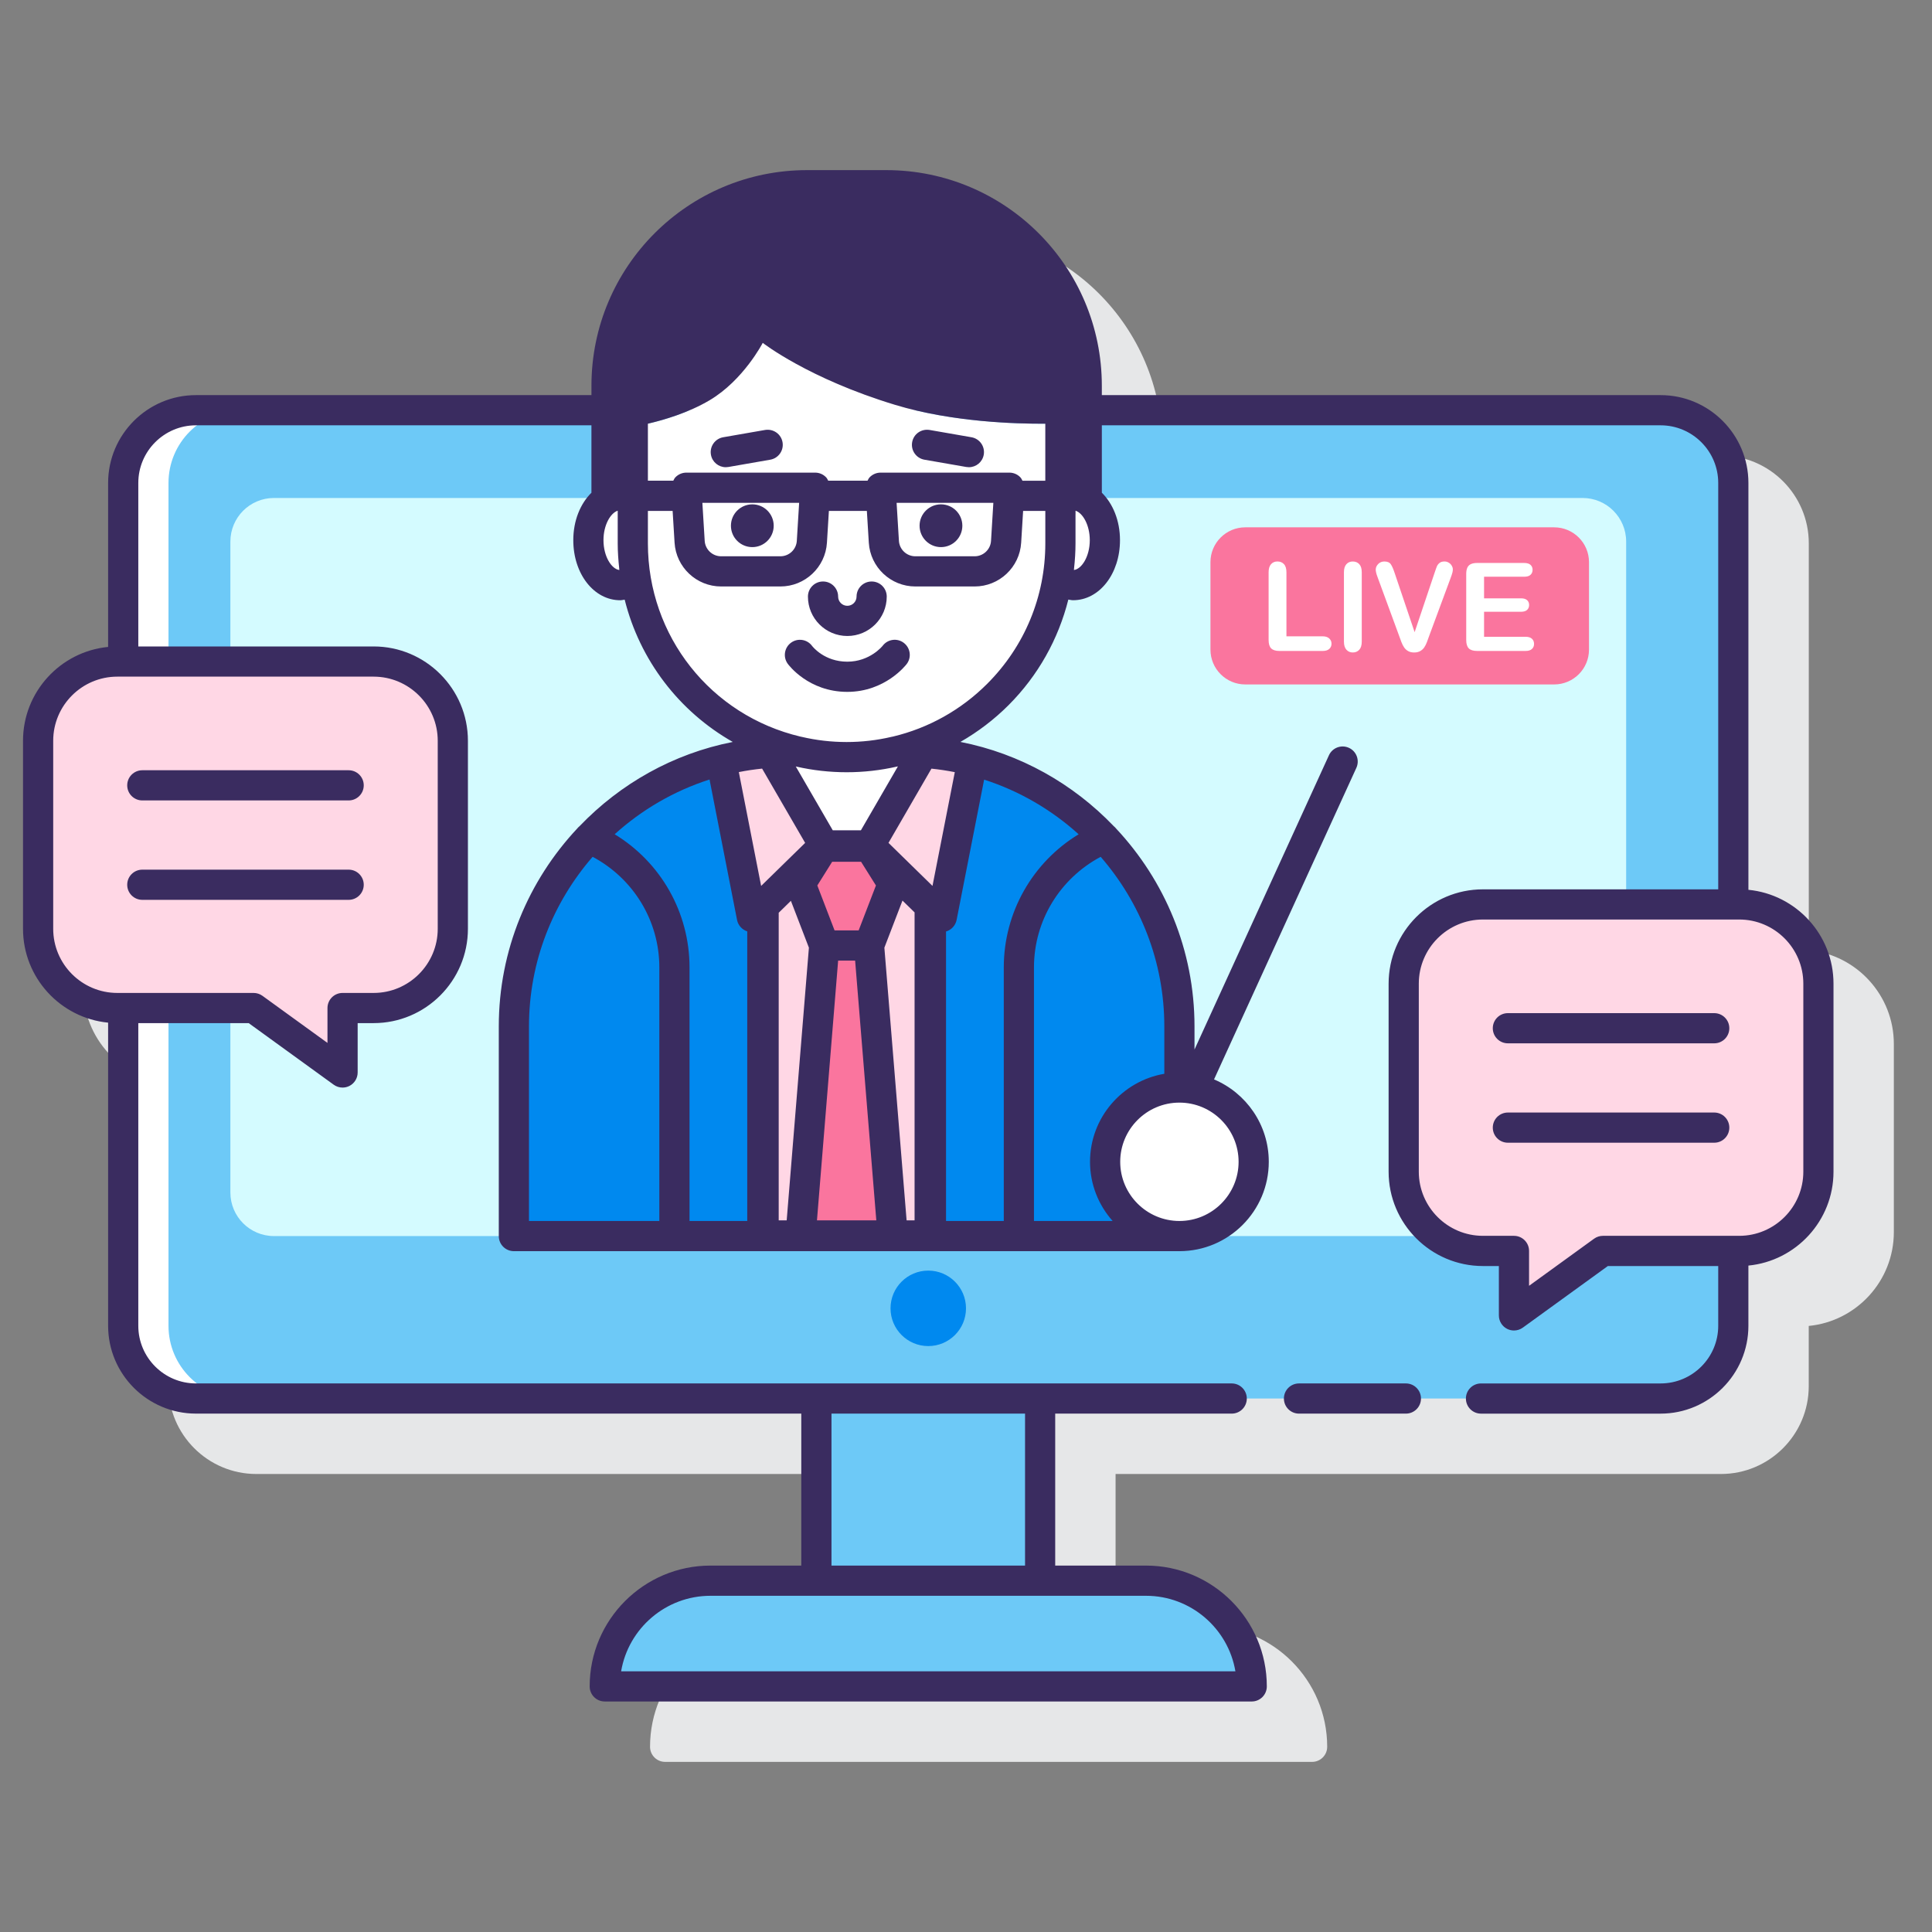 <svg id="Layer_1" enable-background="new 0 0 128 128" height="512" viewBox="0 0 128 128" width="512" xmlns="http://www.w3.org/2000/svg"><rect x="0" y="0" width="128" height="128" fill="#808080" stroke="none"/><path d="m119.837 62.952v-26.955c0-3.209-2.61-5.819-5.819-5.819h-37.019v-.621c0-7.89-6.396-14.286-14.286-14.286h-5.242c-7.89 0-14.286 6.396-14.286 14.286v.621h-26.203c-3.209 0-5.819 2.61-5.819 5.819v10.863c-3.159.308-5.638 2.979-5.638 6.218v12.458c0 3.239 2.478 5.91 5.638 6.219v20.082c0 3.209 2.61 5.819 5.819 5.819h40.105v10.069h-6.015c-4.414 0-8.005 3.591-8.005 8.004 0 .552.447 1 1 1h42.863c.553 0 1-.448 1-1 0-4.414-3.591-8.004-8.005-8.004h-6.015v-10.069h40.105c3.209 0 5.819-2.61 5.819-5.819v-3.99c3.159-.308 5.638-2.979 5.638-6.218v-12.459c.003-3.239-2.476-5.91-5.635-6.218z" fill="#e6e7e8"/><path d="m54.088 92.656h14.825v12.069h-14.825z" fill="#6dc9f7"/><path d="m110.018 92.656h-97.036c-2.662 0-4.819-2.158-4.819-4.819v-55.84c0-2.662 2.158-4.819 4.819-4.819h97.035c2.662 0 4.819 2.158 4.819 4.819v55.839c.001 2.662-2.157 4.82-4.818 4.82z" fill="#6dc9f7"/><path d="m11.163 87.837v-55.84c0-2.662 2.158-4.819 4.819-4.819h-3c-2.662 0-4.819 2.158-4.819 4.819v55.839c0 2.662 2.158 4.819 4.819 4.819h3c-2.661.001-4.819-2.157-4.819-4.818z" fill="#fff"/><path d="m104.848 81.893h-86.696c-1.596 0-2.889-1.293-2.889-2.889v-43.123c0-1.596 1.293-2.889 2.889-2.889h86.696c1.596 0 2.889 1.293 2.889 2.889v43.123c0 1.596-1.293 2.889-2.889 2.889z" fill="#d4fbff"/><circle cx="61.5" cy="86.681" fill="#0089ef" r="2.5"/><path d="m82.932 111.73h-42.863c0-3.868 3.136-7.004 7.004-7.004h28.854c3.869-.001 7.005 3.135 7.005 7.004z" fill="#6dc9f7"/><path d="m7.775 43.829h16.977c2.899 0 5.249 2.35 5.249 5.249v12.458c0 2.899-2.35 5.249-5.249 5.249h-2.055v4.27l-5.894-4.27h-9.028c-2.899 0-5.249-2.35-5.249-5.249v-12.458c-.001-2.899 2.349-5.249 5.249-5.249z" fill="#ffd7e5"/><path d="m115.225 59.921h-16.976c-2.899 0-5.249 2.35-5.249 5.249v12.458c0 2.899 2.35 5.249 5.249 5.249h2.055v4.27l5.894-4.27h9.027c2.899 0 5.249-2.35 5.249-5.249v-12.458c.001-2.899-2.349-5.249-5.249-5.249z" fill="#ffd7e5"/><path d="m59.929 49.791h-.634c-1.029.242-2.099.372-3.201.372s-2.179-.13-3.209-.372h-.631c-10.057 0-18.209 8.153-18.209 18.209v13.893h44.093v-13.892c0-10.057-8.152-18.21-18.209-18.21z" fill="#0089ef"/><path d="m47.774 50.354 2.038 10.399.764-.748 4.042-3.953-3.594-6.206c-.056.005-.112.002-.167.008-.057-.008-.106 0-.163.008-.984.073-1.952.236-2.879.48-.013.004-.027.009-.041.012z" fill="#ffd7e5"/><path d="m57.589 56.052 4.075 3.986.732.716 2.036-10.382c-.805-.21-1.624-.377-2.471-.46-.049-.016-.09-.016-.138-.024-.214-.022-.432-.019-.647-.033z" fill="#ffd7e5"/><path d="m61.635 49.877c-.033-.003-.068-.002-.101-.005.034.001.067.003.101.005z" fill="#ffd7e5"/><path d="m57.589 56.052.05-.087-.059.087h-2.96l-4.043 3.953-.028.028v21.86h11.086v-21.883z" fill="#ffd7e5"/><path d="m59.323 49.789c0 .008-.008.008-.016 0-1.033.244-2.107.374-3.213.374s-2.188-.13-3.221-.374c-.008.008-.008.008-.008 0-.775-.18-1.526-.425-2.246-.726.001.031.002.053.004.088l3.997 6.901h2.961l.059-.087 3.922-6.779c.002-.053.004-.089.006-.131-.721.302-1.469.553-2.245.734z" fill="#fff"/><path d="m59.146 58.557-1.57 4.084h-2.968l-1.57-4.084 1.57-2.505h2.968z" fill="#fa759e"/><path d="m59.146 81.893h-6.108l1.57-19.252h2.968z" fill="#fa759e"/><path d="m59.314 26.824c-5.763-1.745-8.78-4.111-8.78-4.111s-1.274 2.472-3.524 3.805-5.083 1.75-5.083 1.75v4.782s-.001 0-.001-.001v2.953c0 6.71 4.669 12.331 10.94 13.787 0 .008 0 .008.008 0 1.033.244 2.115.374 3.221.374s2.18-.13 3.213-.374c.008.008.016.008.016 0 2.619-.61 4.953-1.944 6.784-3.774 2.562-2.562 4.148-6.1 4.148-10.013v-7.956c-.024.002-5.899.305-10.942-1.222z" fill="#fff"/><path d="m71.09 32.807c-.296 0-.577.088-.833.243v2.951c0 .808-.071 1.599-.201 2.37.307.246.656.397 1.034.397 1.166 0 2.111-1.334 2.111-2.98 0-1.647-.945-2.981-2.111-2.981z" fill="#fff"/><path d="m41.927 36.001v-2.951c-.256-.155-.537-.243-.833-.243-1.166 0-2.111 1.334-2.111 2.98s.945 2.98 2.111 2.98c.378 0 .728-.152 1.034-.397-.13-.771-.201-1.561-.201-2.369z" fill="#fff"/><circle cx="78.138" cy="76.972" fill="#fff" r="4.921"/><g fill="#3a2c60"><path d="m93.144 91.656h-7.082c-.553 0-1 .448-1 1s.447 1 1 1h7.082c.553 0 1-.448 1-1s-.448-1-1-1z"/><path d="m9.428 53.031h13.671c.553 0 1-.448 1-1s-.447-1-1-1h-13.671c-.553 0-1 .448-1 1s.447 1 1 1z"/><path d="m9.428 59.617h13.671c.553 0 1-.448 1-1s-.447-1-1-1h-13.671c-.553 0-1 .448-1 1s.447 1 1 1z"/><path d="m115.837 58.952v-26.955c0-3.208-2.61-5.819-5.819-5.819h-37.019v-.621c0-7.89-6.396-14.286-14.286-14.286h-5.242c-7.89 0-14.286 6.396-14.286 14.286v.621h-26.203c-3.209 0-5.819 2.61-5.819 5.819v10.863c-3.159.308-5.638 2.979-5.638 6.218v12.458c0 3.239 2.478 5.91 5.638 6.218v20.082c0 3.209 2.61 5.819 5.819 5.819h40.105v10.069h-6.015c-4.414 0-8.005 3.591-8.005 8.004 0 .552.447 1 1 1h42.863c.553 0 1-.448 1-1 0-4.414-3.591-8.004-8.005-8.004h-6.015v-10.068h11.694c.553 0 1-.448 1-1s-.447-1-1-1h-68.622c-2.106 0-3.819-1.713-3.819-3.819v-20.052h7.314l5.632 4.08c.174.126.38.19.587.19.155 0 .312-.036.455-.109.334-.171.545-.515.545-.891v-3.271h1.056c3.445 0 6.249-2.803 6.249-6.249v-12.457c0-3.446-2.804-6.249-6.249-6.249h-15.589v-10.832c0-2.106 1.713-3.819 3.819-3.819h26.202v4.466c-.731.722-1.202 1.845-1.202 3.144 0 2.232 1.366 3.98 3.111 3.98.099 0 .195-.028.293-.04 1.002 4.005 3.594 7.399 7.162 9.428-3.954.776-7.466 2.777-10.15 5.579-.06.047-.111.101-.16.161-3.214 3.435-5.192 8.04-5.192 13.104v13.893c0 .552.447 1 1 1h44.093c3.265 0 5.921-2.656 5.921-5.921 0-2.452-1.498-4.56-3.627-5.458l9.43-20.643c.229-.502.009-1.096-.493-1.325-.504-.23-1.097-.008-1.325.494l-8.906 19.495v-1.535c0-5.064-1.978-9.669-5.192-13.104-.049-.061-.1-.115-.16-.162-2.686-2.804-6.201-4.805-10.158-5.58 1.157-.663 2.231-1.477 3.187-2.433 1.962-1.963 3.303-4.374 3.964-6.997.104.014.207.043.312.043 1.744 0 3.11-1.748 3.11-3.98 0-1.299-.471-2.421-1.202-3.143v-4.466h37.018c2.106 0 3.819 1.713 3.819 3.819v26.924h-15.588c-3.446 0-6.25 2.804-6.25 6.25v12.458c0 3.446 2.804 6.249 6.25 6.249h1.055v3.271c0 .376.211.72.545.891.144.073.3.109.455.109.207 0 .413-.064.587-.19l5.632-4.08h7.314v3.959c0 2.106-1.713 3.819-3.819 3.819h-11.898c-.553 0-1 .448-1 1s.447 1 1 1h11.897c3.209 0 5.819-2.61 5.819-5.819v-3.99c3.159-.308 5.638-2.979 5.638-6.218v-12.46c.001-3.239-2.478-5.91-5.637-6.218zm-33.988 51.777h-40.698c.478-2.836 2.951-5.004 5.922-5.004h7.015 14.824 7.015c2.97 0 5.444 2.168 5.922 5.004zm-13.937-17.073v10.069h-12.824v-10.069zm-38.911-44.578v12.458c0 2.343-1.906 4.249-4.249 4.249h-2.056c-.553 0-1 .448-1 1v2.311l-4.308-3.121c-.171-.124-.376-.19-.587-.19h-9.027c-2.343 0-4.249-1.906-4.249-4.249v-12.458c0-2.343 1.906-4.249 4.249-4.249h16.978c2.343 0 4.249 1.906 4.249 4.249zm38.739-17.23c-.041-.076-.075-.156-.135-.22-.189-.201-.453-.315-.729-.315h-8.536c-.275 0-.539.114-.729.315-.06.064-.094.144-.135.22h-2.605c-.041-.076-.075-.156-.135-.22-.189-.201-.453-.315-.729-.315h-8.536c-.275 0-.539.114-.729.315-.06.064-.094.144-.135.22h-1.682v-3.778c1.027-.238 2.67-.714 4.084-1.551 2.25-1.333 3.524-3.805 3.524-3.805s3.017 2.365 8.78 4.111c3.787 1.147 8.046 1.261 9.941 1.246v3.778h-1.514zm-1.928 1.465-.154 2.521c-.034.572-.512 1.021-1.086 1.021h-3.93c-.574 0-1.051-.449-1.086-1.022l-.154-2.52zm-12.867 0-.154 2.52c-.035.573-.513 1.022-1.087 1.022h-3.929c-.574 0-1.052-.449-1.087-1.022l-.154-2.52zm-11.914 4.451c-.508-.063-1.049-.888-1.049-1.976 0-1.013.469-1.798.943-1.953v2.167c0 .56.041 1.111.099 1.657.002.035.003.07.007.105zm25.471 43.129h-3.825v-19.182c.005-.002.01-.001.016-.002.351-.109.613-.402.685-.763l1.823-9.294c2.349.757 4.474 2.003 6.262 3.621-3.053 1.854-4.96 5.176-4.96 8.824v16.796zm-16.01-29.971 2.851 4.922-2.916 2.851-1.478-7.542c.508-.101 1.021-.178 1.543-.231zm3.658 7.743.984-1.571h1.914l.985 1.571-1.145 2.976h-1.596zm-2.559 1.807.808-.79 1.193 3.104-1.472 18.065h-.529zm3.938 3.169h1.125l1.404 17.21h-3.932zm3.063-.855 1.2-3.121.801.783v20.403h-.528zm-9.761-1.84c.07.358.33.647.676.759v19.189h-3.824v-16.798c0-3.647-1.907-6.969-4.96-8.824 1.795-1.623 3.928-2.872 6.286-3.628zm12.949-2.252-2.915-2.851 2.846-4.919c.523.054 1.038.133 1.547.233zm-4.743-3.684h-1.864l-2.45-4.229c.011.002.022.006.033.007 1.092.25 2.215.375 3.34.375 1.119 0 2.239-.126 3.33-.375.021-.002.042-.01.063-.013zm-21.991 12.99c0-4.3 1.6-8.219 4.217-11.234 2.699 1.438 4.42 4.23 4.42 7.33v16.797h-8.637zm47.014 8.972c0 2.162-1.759 3.921-3.921 3.921s-3.922-1.759-3.922-3.921 1.76-3.921 3.922-3.921 3.921 1.759 3.921 3.921zm-4.921-5.831c-2.79.477-4.922 2.907-4.922 5.83 0 1.505.569 2.876 1.497 3.921h-5.211v-16.796c0-3.1 1.72-5.891 4.419-7.33 2.617 3.015 4.217 6.934 4.217 11.234zm-11.739-25.833c-1.723 1.723-3.878 2.929-6.237 3.491-.029.004-.058.01-.087.017-1.954.462-4.025.459-5.974 0-.02-.005-.04-.009-.061-.012-5.958-1.407-10.116-6.664-10.116-12.801v-2.154h1.638l.129 2.106c.1 1.626 1.453 2.9 3.083 2.9h3.929c1.63 0 2.983-1.274 3.083-2.9l.129-2.106h2.516l.129 2.106c.1 1.626 1.453 2.9 3.082 2.9h3.93c1.63 0 2.984-1.274 3.082-2.9l.129-2.106h1.471v2.154c0 3.514-1.369 6.819-3.855 9.305zm5.752-7.544c.004-.032.005-.065.006-.097.06-.549.097-1.104.097-1.664v-1.932h.002v-.236c.475.153.944.938.944 1.953 0 1.088-.541 1.913-1.049 1.976zm48.323 39.864c0 2.343-1.906 4.249-4.249 4.249h-9.027c-.211 0-.416.066-.587.19l-4.308 3.121v-2.311c0-.552-.447-1-1-1h-2.055c-2.344 0-4.25-1.906-4.25-4.249v-12.458c0-2.343 1.906-4.25 4.25-4.25h16.977c2.343 0 4.249 1.906 4.249 4.25z"/><path d="m113.572 67.123h-13.671c-.553 0-1 .448-1 1s.447 1 1 1h13.671c.553 0 1-.448 1-1s-.447-1-1-1z"/><path d="m113.572 73.708h-13.671c-.553 0-1 .448-1 1s.447 1 1 1h13.671c.553 0 1-.448 1-1s-.447-1-1-1z"/><path d="m49.843 36.248c.782 0 1.417-.634 1.417-1.417 0-.782-.634-1.417-1.417-1.417-.782 0-1.417.634-1.417 1.417s.634 1.417 1.417 1.417z"/><circle cx="62.341" cy="34.831" r="1.417"/><path d="m56.138 42.136c1.439 0 2.611-1.171 2.611-2.611 0-.552-.447-1-1-1s-1 .448-1 1c0 .337-.274.611-.611.611s-.61-.274-.61-.611c0-.552-.447-1-1-1s-1 .448-1 1c-.001 1.44 1.17 2.611 2.61 2.611z"/><path d="m64.363 28.969-2.774-.483c-.554-.09-1.062.27-1.157.813-.095.544.27 1.062.813 1.157l2.774.483c.059.01.116.015.173.015.478 0 .899-.342.984-.828.095-.544-.269-1.062-.813-1.157z"/><path d="m50.688 28.486-2.774.483c-.544.095-.908.613-.813 1.157.085.486.507.828.984.828.057 0 .114-.005.173-.015l2.774-.483c.544-.095.908-.613.813-1.157-.095-.543-.606-.903-1.157-.813z"/><path d="m58.479 42.784c-.008.011-.841 1.054-2.342 1.054-1.511 0-2.288-.984-2.334-1.043-.324-.44-.943-.54-1.39-.218-.448.323-.549.949-.226 1.396.055.076 1.376 1.865 3.949 1.865 2.508 0 3.879-1.771 3.936-1.846.334-.44.247-1.067-.193-1.401-.441-.336-1.067-.247-1.4.193z"/></g><path d="m102.967 45.346h-20.463c-1.275 0-2.308-1.033-2.308-2.308v-5.793c0-1.275 1.033-2.308 2.308-2.308h20.463c1.275 0 2.308 1.033 2.308 2.308v5.793c.001 1.274-1.033 2.308-2.308 2.308z" fill="#fa759e"/><path d="m85.23 37.916v4.242h2.394c.191 0 .337.046.439.139s.153.209.153.35c0 .143-.051.259-.151.348s-.248.133-.441.133h-2.851c-.257 0-.442-.057-.555-.171s-.169-.298-.169-.553v-4.489c0-.239.054-.417.161-.537s.248-.179.423-.179c.178 0 .322.059.432.177.111.119.165.299.165.54z" fill="#fff"/><path d="m89.039 42.508v-4.592c0-.239.055-.417.163-.537s.249-.179.422-.179c.178 0 .321.059.431.177s.165.297.165.539v4.592c0 .241-.055.421-.165.541-.109.119-.253.179-.431.179-.17 0-.31-.061-.42-.181-.109-.121-.165-.301-.165-.539z" fill="#fff"/><path d="m92.403 37.975 1.32 3.908 1.323-3.936c.069-.207.121-.351.155-.431.034-.081.092-.154.171-.219.08-.065.188-.098.326-.098.101 0 .194.025.28.076s.153.117.203.201c.049.083.073.168.073.252 0 .059-.008.122-.023.189-.017.067-.036.134-.06.199s-.048.132-.072.201l-1.411 3.809c-.051.146-.101.284-.151.416-.05.131-.108.247-.175.346-.066.1-.154.181-.265.245-.109.063-.244.096-.403.096s-.294-.031-.403-.094c-.11-.062-.199-.145-.267-.247s-.127-.218-.177-.348c-.051-.13-.101-.268-.151-.414l-1.388-3.777c-.023-.069-.048-.137-.073-.203s-.047-.138-.063-.214c-.018-.077-.026-.142-.026-.195 0-.135.055-.259.163-.37.109-.111.245-.167.41-.167.201 0 .344.062.427.185.084.123.169.32.257.59z" fill="#fff"/><path d="m100.982 38.21h-2.659v1.431h2.449c.18 0 .314.041.403.121.089.081.133.188.133.32s-.044.24-.131.324c-.088.083-.223.125-.405.125h-2.449v1.658h2.751c.186 0 .325.043.419.129.095.086.142.201.142.344 0 .138-.047.25-.142.336-.094.086-.233.129-.419.129h-3.209c-.257 0-.441-.057-.555-.171-.112-.114-.169-.298-.169-.553v-4.381c0-.169.025-.308.076-.416.05-.107.129-.186.236-.234.107-.049.244-.074.411-.074h3.117c.188 0 .328.042.42.125.091.083.137.193.137.328 0 .138-.046.249-.137.332-.09.085-.23.127-.419.127z" fill="#fff"/></svg>